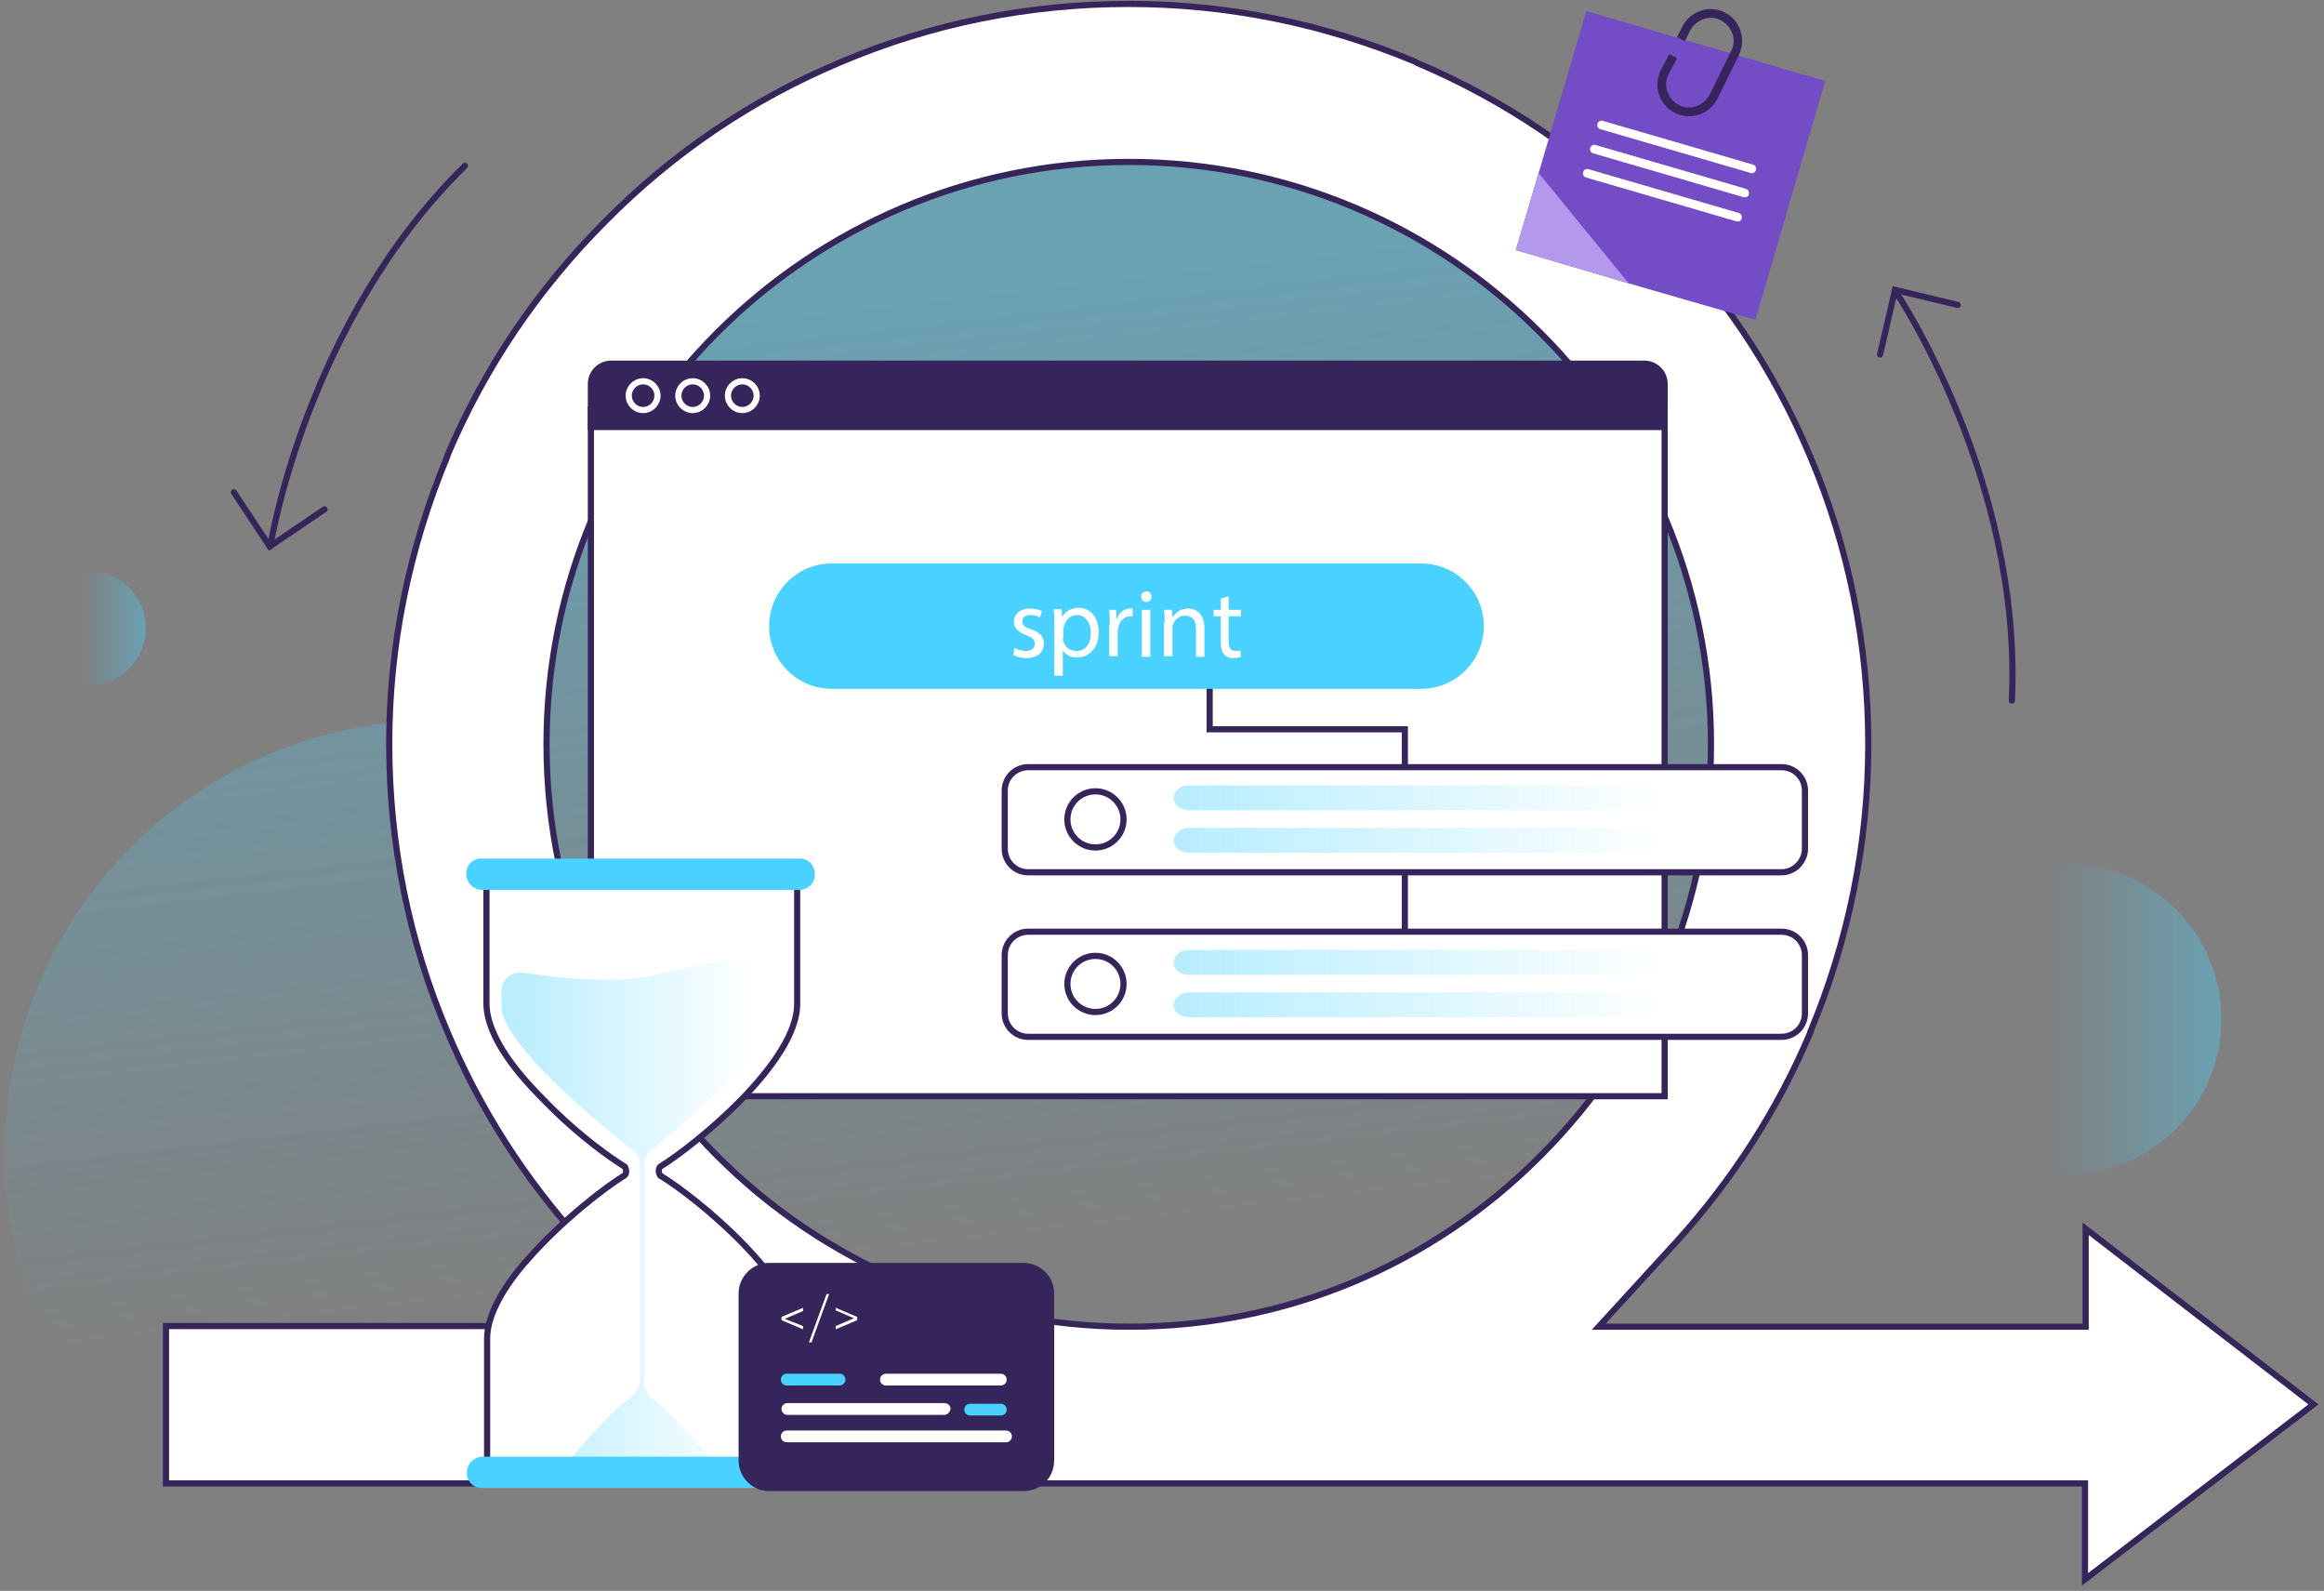 <svg width="377" height="258" viewBox="0 0 377 258" fill="none" xmlns="http://www.w3.org/2000/svg">
<rect x="0" y="0" width="377" height="258" fill="#808080" stroke="none"/>
<path opacity="0.4" d="M292.697 144.85C277.767 205.099 216.777 241.841 156.529 226.911C148.587 224.899 140.963 222.146 133.869 218.652C119.469 247.347 86.644 263.335 54.138 255.288C16.443 245.97 -6.534 207.852 2.783 170.157C10.725 138.179 39.42 116.685 71.079 116.791C71.185 108.214 72.244 99.531 74.362 90.743C89.291 30.494 150.281 -6.248 210.53 8.682C270.884 23.612 307.626 84.602 292.697 144.85Z" fill="url(#paint0_linear)"/>
<path opacity="0.4" d="M335.158 190.487C349.076 190.487 360.358 179.204 360.358 165.286C360.358 151.368 349.076 140.086 335.158 140.086C321.24 140.086 309.957 151.368 309.957 165.286C309.957 179.204 321.24 190.487 335.158 190.487Z" fill="url(#paint1_linear)"/>
<path opacity="0.4" d="M14.326 111.179C19.472 111.179 23.644 107.007 23.644 101.861C23.644 96.715 19.472 92.543 14.326 92.543C9.18 92.543 5.008 96.715 5.008 101.861C5.008 107.007 9.18 111.179 14.326 111.179Z" fill="url(#paint2_linear)"/>
<path d="M375.288 227.758L338.334 199.275V215.158H259.343L271.944 201.393C281.05 191.334 288.356 180.004 293.65 167.51V167.404C299.897 152.474 303.074 136.697 303.074 120.708C303.074 104.508 299.897 88.731 293.65 74.013C287.615 59.613 278.932 46.801 267.92 35.895C256.908 24.883 244.096 16.2 229.802 10.164L229.696 10.059C214.766 3.811 199.095 0.635 183.106 0.635C166.906 0.635 151.129 3.811 136.411 10.059C122.011 16.094 109.199 24.777 98.292 35.789C87.28 46.801 78.598 59.613 72.562 73.907V74.013C66.315 89.049 63.139 104.72 63.139 120.603C63.139 136.803 66.315 152.58 72.562 167.298C77.856 179.898 85.163 191.228 94.269 201.287L106.869 215.052H26.926V240.57H338.228V256.135L375.288 227.758ZM183.212 215.158C131.011 215.158 88.657 172.804 88.657 120.708C88.657 68.613 131.011 26.259 183.106 26.259C235.202 26.259 277.556 68.613 277.556 120.708C277.556 145.909 267.814 169.521 249.92 187.416C232.131 205.311 208.413 215.158 183.212 215.158Z" fill="white" stroke="#36255A" stroke-miterlimit="10" stroke-linecap="round"/>
<path d="M270.036 66.389H95.856V177.78H270.036V66.389Z" fill="white" stroke="#36255A" stroke-miterlimit="10" stroke-linecap="round"/>
<path d="M270.036 62.26V69.248H95.856V62.26C95.856 60.46 97.338 58.977 99.138 58.977H266.754C268.554 58.977 270.036 60.46 270.036 62.26Z" fill="#36255A" stroke="#36255A" stroke-miterlimit="10"/>
<path d="M104.326 66.496C105.612 66.496 106.655 65.453 106.655 64.166C106.655 62.88 105.612 61.837 104.326 61.837C103.039 61.837 101.996 62.88 101.996 64.166C101.996 65.453 103.039 66.496 104.326 66.496Z" stroke="white" stroke-miterlimit="10" stroke-linecap="round"/>
<path d="M112.372 66.496C113.659 66.496 114.702 65.453 114.702 64.166C114.702 62.88 113.659 61.837 112.372 61.837C111.086 61.837 110.043 62.88 110.043 64.166C110.043 65.453 111.086 66.496 112.372 66.496Z" stroke="white" stroke-miterlimit="10" stroke-linecap="round"/>
<path d="M120.419 66.496C121.706 66.496 122.749 65.453 122.749 64.166C122.749 62.88 121.706 61.837 120.419 61.837C119.133 61.837 118.09 62.88 118.09 64.166C118.09 65.453 119.133 66.496 120.419 66.496Z" stroke="white" stroke-miterlimit="10" stroke-linecap="round"/>
<path d="M196.234 111.073V118.273H227.894V152.898" stroke="#36255A" stroke-miterlimit="10" stroke-linecap="round"/>
<path d="M230.541 111.708H134.927C129.315 111.708 124.762 107.155 124.762 101.543C124.762 95.931 129.315 91.378 134.927 91.378H230.541C236.153 91.378 240.706 95.931 240.706 101.543C240.706 107.155 236.153 111.708 230.541 111.708Z" fill="#49D1FF"/>
<path d="M164.575 105.037C164.999 105.355 165.74 105.567 166.375 105.567C167.434 105.567 167.858 105.037 167.858 104.402C167.858 103.767 167.434 103.343 166.481 103.025C165.104 102.496 164.469 101.755 164.469 100.908C164.469 99.637 165.422 98.684 167.116 98.684C167.858 98.684 168.599 98.896 169.022 99.108L168.705 100.166C168.387 99.955 167.858 99.743 167.116 99.743C166.269 99.743 165.846 100.166 165.846 100.802C165.846 101.437 166.269 101.755 167.328 102.072C168.705 102.602 169.34 103.237 169.34 104.402C169.34 105.778 168.281 106.731 166.481 106.731C165.634 106.731 164.893 106.52 164.363 106.202L164.575 105.037Z" fill="white"/>
<path d="M171.036 101.332C171.036 100.379 171.036 99.532 170.93 98.79H172.2L172.306 100.061C172.836 99.108 173.789 98.579 175.059 98.579C176.859 98.579 178.236 100.167 178.236 102.496C178.236 105.249 176.542 106.626 174.742 106.626C173.683 106.626 172.836 106.202 172.412 105.461V109.591H171.036V101.332ZM172.412 103.449C172.412 103.661 172.412 103.873 172.518 103.979C172.73 104.932 173.577 105.567 174.636 105.567C176.118 105.567 176.965 104.402 176.965 102.602C176.965 101.12 176.118 99.743 174.742 99.743C173.789 99.743 172.942 100.379 172.624 101.438C172.624 101.649 172.518 101.861 172.518 101.967V103.449H172.412Z" fill="white"/>
<path d="M180.036 101.225C180.036 100.378 180.036 99.531 179.93 98.896H181.094V100.378H181.2C181.518 99.319 182.365 98.684 183.318 98.684C183.424 98.684 183.636 98.684 183.742 98.684V99.955C183.636 99.955 183.424 99.955 183.318 99.955C182.365 99.955 181.624 100.696 181.412 101.755C181.412 101.967 181.306 102.178 181.306 102.39V106.414H179.93V101.225H180.036Z" fill="white"/>
<path d="M186.811 96.778C186.811 97.202 186.494 97.626 185.964 97.626C185.435 97.626 185.117 97.202 185.117 96.778C185.117 96.249 185.435 95.931 185.964 95.931C186.388 95.826 186.811 96.249 186.811 96.778ZM185.223 106.52V98.896H186.6V106.52H185.223Z" fill="white"/>
<path d="M188.93 100.908C188.93 100.166 188.93 99.425 188.824 98.896H190.095L190.201 100.166C190.624 99.425 191.471 98.684 192.742 98.684C193.801 98.684 195.389 99.319 195.389 101.967V106.52H194.013V102.072C194.013 100.802 193.589 99.849 192.213 99.849C191.26 99.849 190.624 100.484 190.307 101.225C190.201 101.437 190.201 101.649 190.201 101.861V106.414H188.824V100.908H188.93Z" fill="white"/>
<path d="M199.306 96.672V98.896H201.318V99.955H199.306V104.084C199.306 105.037 199.624 105.567 200.365 105.567C200.683 105.567 201.001 105.567 201.212 105.461L201.318 106.52C201.001 106.626 200.577 106.731 200.048 106.731C199.412 106.731 198.883 106.52 198.565 106.096C198.142 105.673 198.036 105.037 198.036 104.084V99.955H196.871V98.896H198.036V97.096L199.306 96.672Z" fill="white"/>
<path d="M288.992 141.462H166.8C164.682 141.462 162.988 139.768 162.988 137.65V128.226C162.988 126.108 164.682 124.414 166.8 124.414H288.992C291.109 124.414 292.803 126.108 292.803 128.226V137.65C292.803 139.662 291.109 141.462 288.992 141.462Z" fill="white" stroke="#36255A" stroke-miterlimit="10" stroke-linecap="round"/>
<path opacity="0.4" d="M276.816 131.403H192.849C191.473 131.403 190.414 130.556 190.414 129.391C190.414 128.226 191.473 127.379 192.849 127.379H276.816C278.193 127.379 279.252 128.226 279.252 129.391C279.252 130.556 278.087 131.403 276.816 131.403Z" fill="url(#paint3_linear)"/>
<path opacity="0.4" d="M276.816 138.285H192.849C191.473 138.285 190.414 137.438 190.414 136.274C190.414 135.215 191.473 134.262 192.849 134.262H276.816C278.193 134.262 279.252 135.109 279.252 136.274C279.252 137.438 278.087 138.285 276.816 138.285Z" fill="url(#paint4_linear)"/>
<path d="M288.992 168.145H166.8C164.682 168.145 162.988 166.451 162.988 164.333V154.909C162.988 152.792 164.682 151.098 166.8 151.098H288.992C291.109 151.098 292.803 152.792 292.803 154.909V164.333C292.803 166.451 291.109 168.145 288.992 168.145Z" fill="white" stroke="#36255A" stroke-miterlimit="10" stroke-linecap="round"/>
<path opacity="0.4" d="M276.816 158.086H192.849C191.473 158.086 190.414 157.239 190.414 156.074C190.414 154.909 191.473 154.062 192.849 154.062H276.816C278.193 154.062 279.252 154.909 279.252 156.074C279.252 157.239 278.087 158.086 276.816 158.086Z" fill="url(#paint5_linear)"/>
<path opacity="0.4" d="M276.816 164.968H192.849C191.473 164.968 190.414 164.121 190.414 162.956C190.414 161.898 191.473 160.945 192.849 160.945H276.816C278.193 160.945 279.252 161.792 279.252 162.956C279.252 164.121 278.087 164.968 276.816 164.968Z" fill="url(#paint6_linear)"/>
<path d="M177.705 137.438C180.22 137.438 182.258 135.4 182.258 132.885C182.258 130.371 180.22 128.332 177.705 128.332C175.191 128.332 173.152 130.371 173.152 132.885C173.152 135.4 175.191 137.438 177.705 137.438Z" fill="white" stroke="#36255A" stroke-miterlimit="10" stroke-linecap="round"/>
<path d="M177.705 164.122C180.22 164.122 182.258 162.083 182.258 159.569C182.258 157.054 180.22 155.016 177.705 155.016C175.191 155.016 173.152 157.054 173.152 159.569C173.152 162.083 175.191 164.122 177.705 164.122Z" fill="white" stroke="#36255A" stroke-miterlimit="10" stroke-linecap="round"/>
<path d="M317.581 49.448L307.416 47.012L304.98 57.495" stroke="#36255A" stroke-miterlimit="10" stroke-linecap="round"/>
<path d="M307.414 47.118C307.414 47.118 328.062 77.613 326.367 113.614" stroke="#36255A" stroke-miterlimit="10" stroke-linecap="round"/>
<path d="M37.938 79.837L43.761 88.625L52.656 82.59" stroke="#36255A" stroke-miterlimit="10" stroke-linecap="round"/>
<path d="M43.867 88.519C43.867 88.519 49.585 52.201 75.421 26.894" stroke="#36255A" stroke-miterlimit="10" stroke-linecap="round"/>
<path d="M107.079 189.216C106.974 189.322 106.656 189.957 107.079 190.592C107.079 190.592 107.079 190.698 107.185 190.698C112.797 194.087 129.421 207.534 129.421 217.064V236.864H79.02V217.064C79.02 213.146 81.879 208.381 85.691 204.146C91.091 198.004 98.185 192.498 101.362 190.592C101.573 190.381 101.573 190.063 101.573 189.957C101.573 189.533 101.362 189.216 101.362 189.216C98.926 187.733 94.267 184.345 89.82 180.004C88.232 178.416 86.644 176.827 85.161 175.133C81.561 171.004 78.914 166.556 78.914 162.745V142.944H129.315V162.745C129.421 172.274 112.48 185.933 107.079 189.216Z" fill="white" stroke="#36255A" stroke-miterlimit="10" stroke-linecap="round"/>
<path d="M129.846 241.311H78.174C76.797 241.311 75.738 240.253 75.738 238.876C75.738 237.394 76.903 236.229 78.385 236.229H129.74C131.222 236.229 132.387 237.394 132.387 238.876C132.281 240.253 131.222 241.311 129.846 241.311Z" fill="#49D1FF"/>
<path opacity="0.4" d="M122.859 155.438C119.788 155.438 114.599 156.074 106.023 158.191C100.199 159.674 90.14 158.509 84.846 157.768C82.94 157.45 81.352 158.933 81.352 160.839V163.168C81.352 169.415 98.187 183.075 102.74 186.569C103.376 187.098 103.799 187.945 103.799 188.792V223.734C103.799 224.899 103.164 226.064 102.211 226.699C98.717 229.134 92.787 236.335 92.787 236.335H115.129C115.129 236.335 109.093 229.346 105.811 226.805C105.07 226.17 104.54 225.323 104.54 224.37V188.792C104.54 187.945 104.964 187.098 105.599 186.569C109.94 183.075 126.459 169.415 126.459 163.168V159.144C126.564 157.133 124.87 155.438 122.859 155.438Z" fill="url(#paint7_linear)"/>
<path d="M129.634 144.321H78.28C76.797 144.321 75.633 143.156 75.633 141.674C75.633 140.297 76.692 139.238 78.068 139.238H129.74C131.117 139.238 132.175 140.297 132.175 141.674C132.281 143.156 131.117 144.321 129.634 144.321Z" fill="#49D1FF"/>
<path d="M284.754 51.883L264.213 45.954L245.895 40.554L249.601 28.059L257.33 1.8L296.084 13.13L284.754 51.883Z" fill="#744CC6"/>
<path d="M282.108 8.894L278.614 15.988C277.343 18.53 274.272 19.588 271.731 18.318C269.19 17.047 268.131 13.977 269.402 11.435L270.778 8.788L272.049 9.424L270.672 12.071C269.719 13.871 270.566 16.094 272.366 17.047C274.166 18 276.39 17.153 277.343 15.353L280.837 8.259C281.79 6.459 280.943 4.235 279.143 3.282C277.343 2.329 275.119 3.176 274.167 4.976L273.319 6.67L272.049 6.035L272.896 4.341C274.166 1.8 277.237 0.741 279.778 2.012C282.32 3.282 283.273 6.353 282.108 8.894Z" fill="#36255A"/>
<path d="M264.213 45.954L245.895 40.553L249.601 28.059L264.213 45.954Z" fill="#B398EB"/>
<path d="M166.059 241.311H124.764C122.328 241.311 120.316 239.299 120.316 236.864V209.757C120.316 207.322 122.328 205.31 124.764 205.31H166.059C168.494 205.31 170.506 207.322 170.506 209.757V236.864C170.506 239.299 168.6 241.311 166.059 241.311Z" fill="#36255A" stroke="#36255A" stroke-miterlimit="10"/>
<path d="M130.268 215.052V215.581L126.773 214.099V213.57L130.268 212.087V212.617L127.303 213.887L130.268 215.052Z" fill="white"/>
<path d="M131.642 217.699H131.219L134.078 209.864H134.501L131.642 217.699Z" fill="white"/>
<path d="M139.057 214.099L135.562 215.581V215.052L138.527 213.781L135.562 212.511V212.087L139.057 213.57V214.099Z" fill="white"/>
<path d="M163.198 233.9H127.621C127.092 233.9 126.668 233.477 126.668 232.947C126.668 232.418 127.092 231.994 127.621 231.994H163.198C163.728 231.994 164.151 232.418 164.151 232.947C164.151 233.477 163.728 233.9 163.198 233.9Z" fill="white"/>
<path d="M153.245 229.453H127.726C127.197 229.453 126.773 229.029 126.773 228.5C126.773 227.97 127.197 227.547 127.726 227.547H153.245C153.774 227.547 154.198 227.97 154.198 228.5C154.092 229.029 153.668 229.453 153.245 229.453Z" fill="white"/>
<path d="M136.198 224.688H127.621C127.092 224.688 126.668 224.264 126.668 223.735C126.668 223.206 127.092 222.782 127.621 222.782H136.198C136.727 222.782 137.151 223.206 137.151 223.735C137.151 224.264 136.727 224.688 136.198 224.688Z" fill="#49D1FF"/>
<path d="M162.35 224.688H143.715C143.185 224.688 142.762 224.264 142.762 223.735C142.762 223.206 143.185 222.782 143.715 222.782H162.35C162.88 222.782 163.303 223.206 163.303 223.735C163.303 224.264 162.88 224.688 162.35 224.688Z" fill="white"/>
<path d="M162.351 229.559H157.375C156.845 229.559 156.422 229.135 156.422 228.606C156.422 228.076 156.845 227.653 157.375 227.653H162.351C162.881 227.653 163.304 228.076 163.304 228.606C163.304 229.135 162.881 229.559 162.351 229.559Z" fill="#49D1FF"/>
<path d="M281.683 35.895L257.33 28.8C256.906 28.694 256.695 28.271 256.8 27.953C256.906 27.53 257.33 27.318 257.647 27.424L282.001 34.518C282.425 34.624 282.636 35.047 282.53 35.365C282.53 35.789 282.107 36 281.683 35.895Z" fill="white"/>
<path d="M284.012 28.059L259.658 20.965C259.234 20.859 259.023 20.435 259.129 20.118C259.234 19.694 259.658 19.482 259.976 19.588L284.329 26.683C284.753 26.788 284.965 27.212 284.859 27.53C284.753 27.953 284.329 28.165 284.012 28.059Z" fill="white"/>
<path d="M282.847 31.977L258.494 24.883C258.07 24.777 257.859 24.353 257.964 24.036C258.07 23.612 258.494 23.4 258.812 23.506L283.165 30.601C283.589 30.706 283.8 31.13 283.695 31.448C283.695 31.871 283.271 32.083 282.847 31.977Z" fill="white"/>
<defs>
<linearGradient id="paint0_linear" x1="136.806" y1="50.498" x2="168.478" y2="323.839" gradientUnits="userSpaceOnUse">
<stop stop-color="#49D1FF"/>
<stop offset="0.562" stop-color="#49D1FF" stop-opacity="0"/>
</linearGradient>
<linearGradient id="paint1_linear" x1="360.329" y1="165.31" x2="309.91" y2="165.31" gradientUnits="userSpaceOnUse">
<stop stop-color="#49D1FF"/>
<stop offset="0.562" stop-color="#49D1FF" stop-opacity="0"/>
</linearGradient>
<linearGradient id="paint2_linear" x1="23.624" y1="101.835" x2="4.998" y2="101.835" gradientUnits="userSpaceOnUse">
<stop stop-color="#49D1FF"/>
<stop offset="0.562" stop-color="#49D1FF" stop-opacity="0"/>
</linearGradient>
<linearGradient id="paint3_linear" x1="190.419" y1="129.437" x2="279.19" y2="129.437" gradientUnits="userSpaceOnUse">
<stop stop-color="#49D1FF"/>
<stop offset="0.903" stop-color="#49D1FF" stop-opacity="0"/>
</linearGradient>
<linearGradient id="paint4_linear" x1="190.419" y1="136.284" x2="279.189" y2="136.284" gradientUnits="userSpaceOnUse">
<stop stop-color="#49D1FF"/>
<stop offset="0.903" stop-color="#49D1FF" stop-opacity="0"/>
</linearGradient>
<linearGradient id="paint5_linear" x1="190.419" y1="156.141" x2="279.189" y2="156.141" gradientUnits="userSpaceOnUse">
<stop stop-color="#49D1FF"/>
<stop offset="0.903" stop-color="#49D1FF" stop-opacity="0"/>
</linearGradient>
<linearGradient id="paint6_linear" x1="190.419" y1="162.987" x2="279.189" y2="162.987" gradientUnits="userSpaceOnUse">
<stop stop-color="#49D1FF"/>
<stop offset="0.903" stop-color="#49D1FF" stop-opacity="0"/>
</linearGradient>
<linearGradient id="paint7_linear" x1="81.388" y1="195.865" x2="126.547" y2="195.865" gradientUnits="userSpaceOnUse">
<stop stop-color="#49D1FF"/>
<stop offset="0.903" stop-color="#49D1FF" stop-opacity="0"/>
</linearGradient>
</defs>
</svg>
